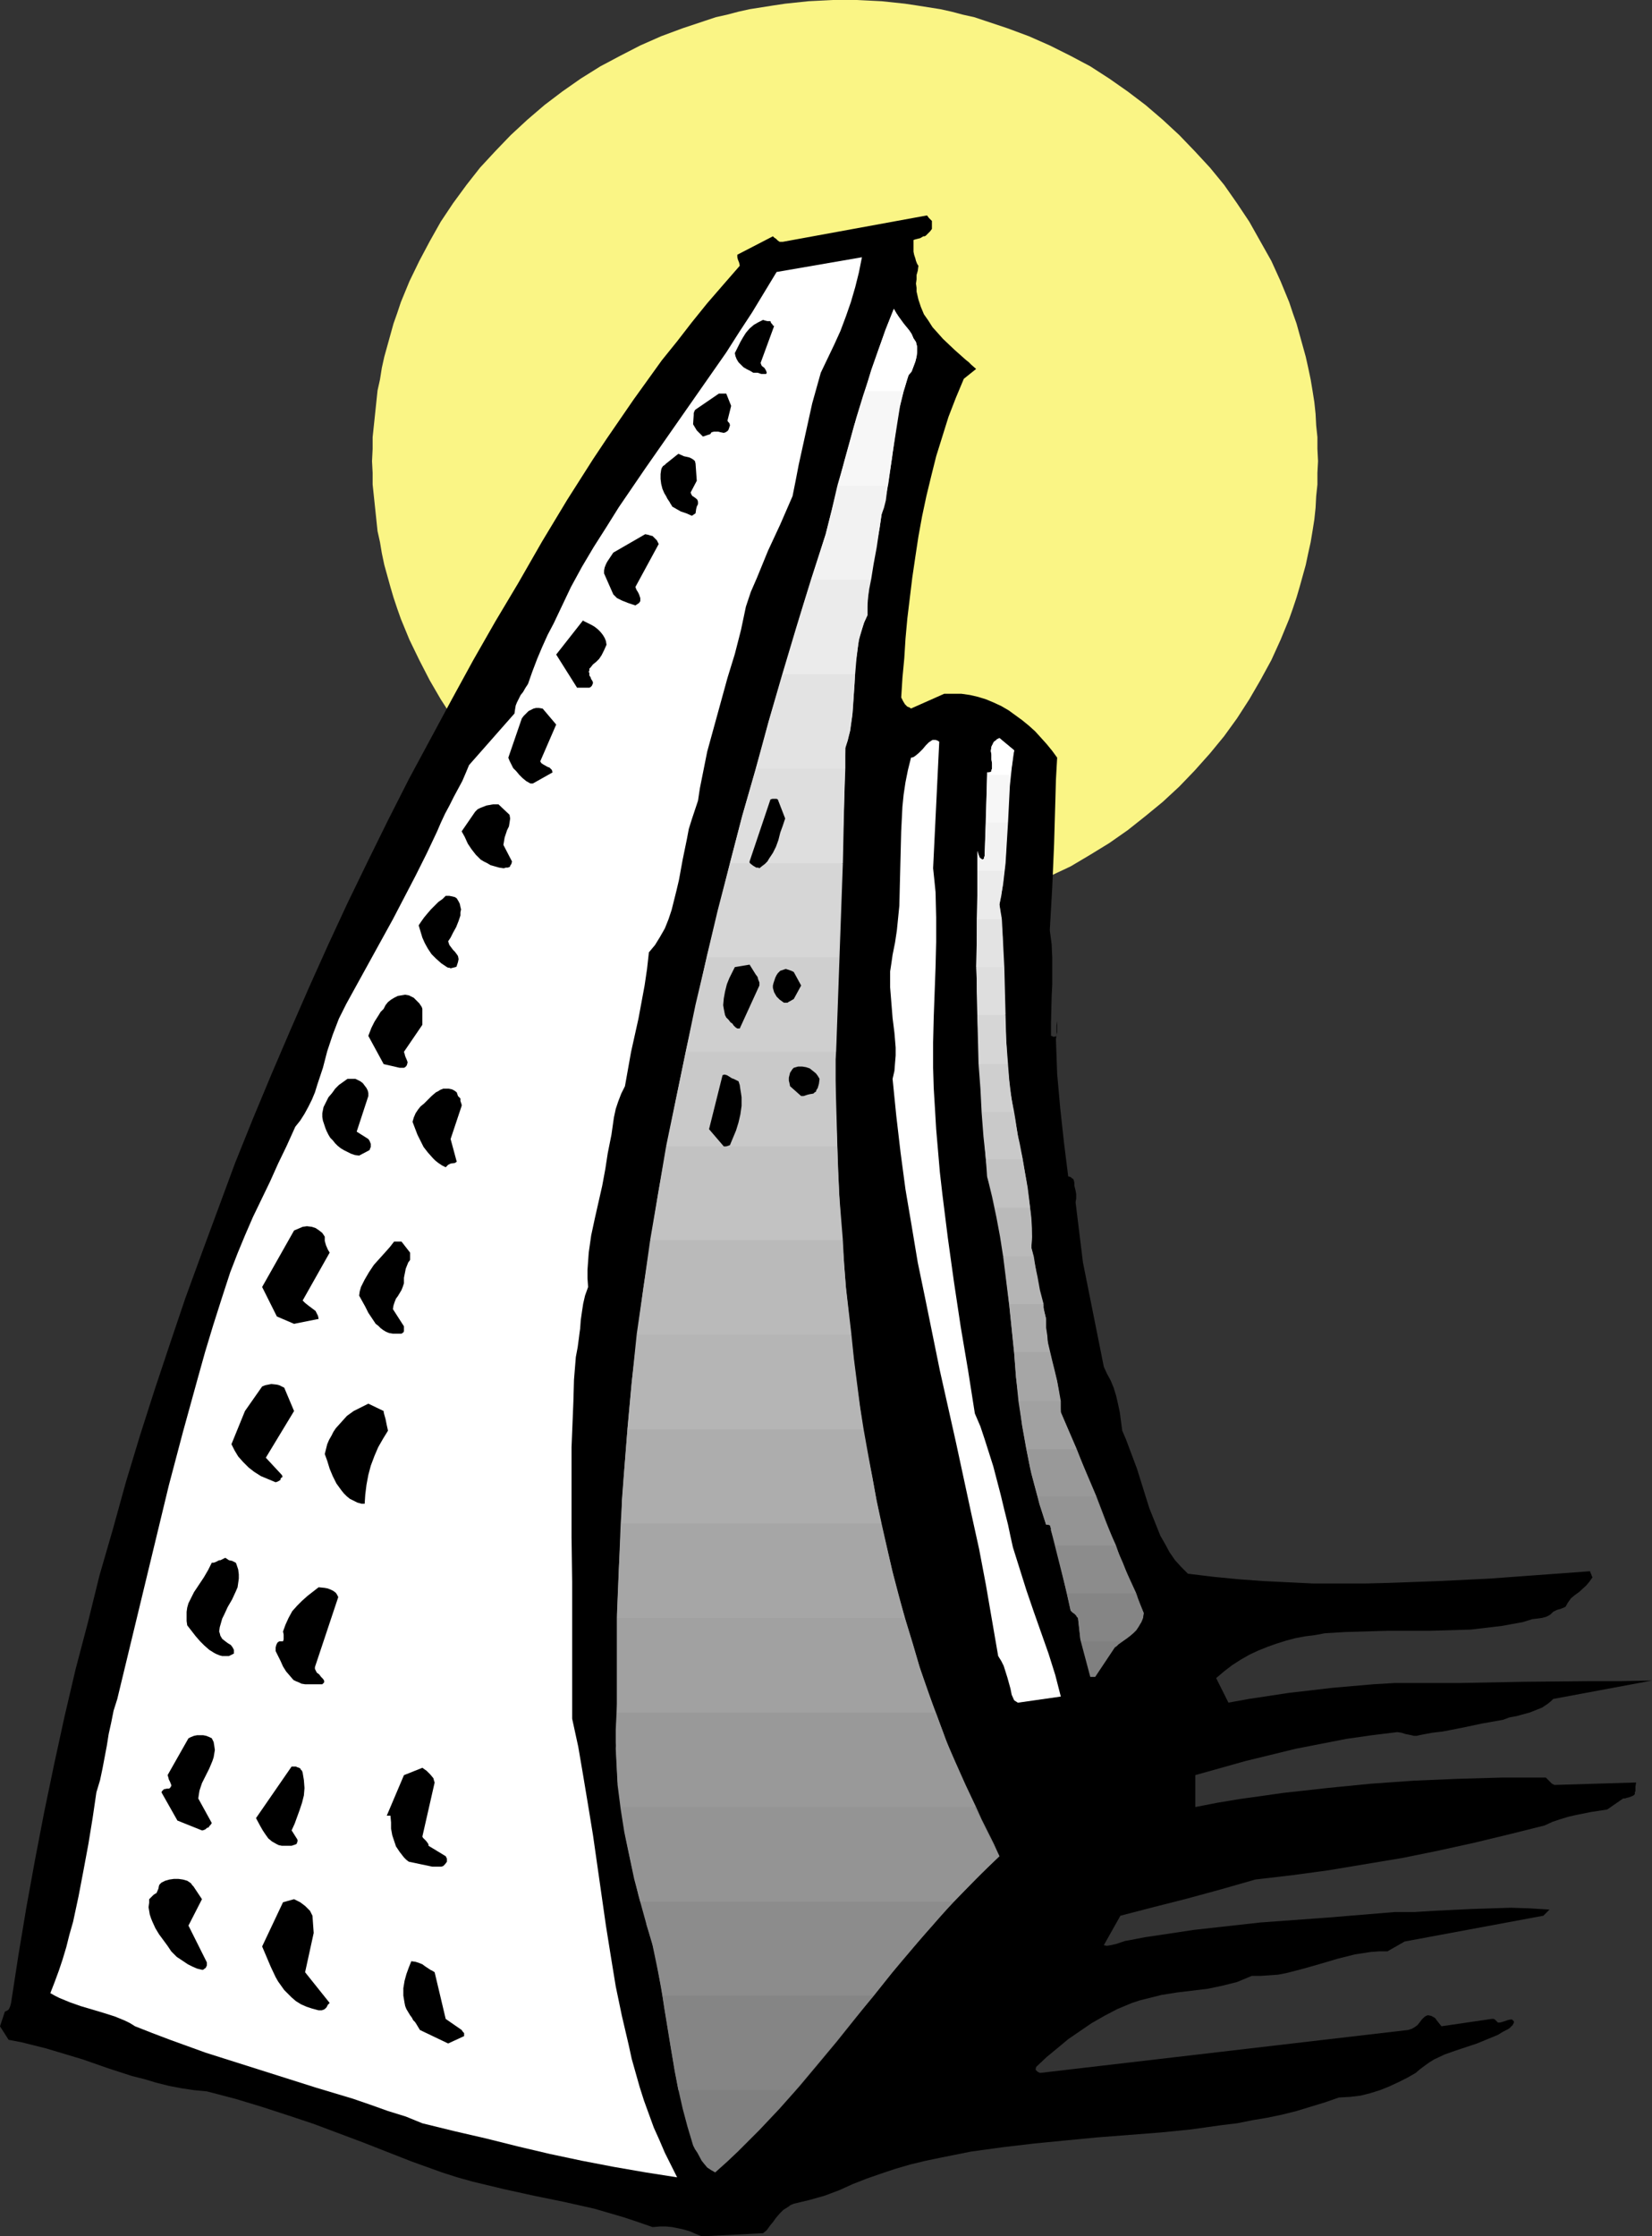 <?xml version="1.0" encoding="UTF-8" standalone="no"?>
<svg
   version="1.0"
   width="115.054mm"
   height="155.711mm"
   id="svg74"
   sodipodi:docname="Office Building 09.wmf"
   xmlns:inkscape="http://www.inkscape.org/namespaces/inkscape"
   xmlns:sodipodi="http://sodipodi.sourceforge.net/DTD/sodipodi-0.dtd"
   xmlns="http://www.w3.org/2000/svg"
   xmlns:svg="http://www.w3.org/2000/svg">
  <rect width="100%" height="100%" fill="#333333" stroke="none"/>
  <sodipodi:namedview
     id="namedview74"
     pagecolor="#ffffff"
     bordercolor="#000000"
     borderopacity="0.25"
     inkscape:showpageshadow="2"
     inkscape:pageopacity="0.0"
     inkscape:pagecheckerboard="0"
     inkscape:deskcolor="#d1d1d1"
     inkscape:document-units="mm" />
  <defs
     id="defs1">
    <pattern
       id="WMFhbasepattern"
       patternUnits="userSpaceOnUse"
       width="6"
       height="6"
       x="0"
       y="0" />
  </defs>
  <path
     style="fill:#faf585;fill-opacity:1;fill-rule:evenodd;stroke:none"
     d="m 222.514,0 h 3.07 l 3.232,0.162 3.232,0.162 3.07,0.323 3.07,0.323 3.232,0.485 3.07,0.485 3.07,0.485 2.909,0.646 3.07,0.808 2.909,0.646 2.909,0.97 5.817,1.939 5.656,2.101 5.494,2.424 5.494,2.747 5.171,2.747 5.009,3.232 4.848,3.393 4.686,3.555 4.525,3.878 4.363,4.04 4.04,4.201 4.04,4.363 3.717,4.525 3.393,4.848 3.232,4.848 2.909,5.171 2.909,5.171 2.424,5.333 2.262,5.494 0.97,2.909 0.97,2.747 0.808,2.909 0.808,2.909 0.808,2.909 0.646,2.909 0.646,3.07 0.485,2.909 0.485,3.07 0.323,3.07 0.162,3.07 0.323,3.07 v 3.07 l 0.162,3.232 -0.162,3.07 v 3.07 l -0.323,3.07 -0.162,3.07 -0.323,3.07 -0.485,3.07 -0.485,2.909 -0.646,2.909 -0.646,3.07 -0.808,2.909 -0.808,2.909 -0.808,2.747 -0.97,2.909 -0.97,2.747 -2.262,5.494 -2.424,5.332 -2.909,5.333 -2.909,5.009 -3.232,5.009 -3.393,4.686 -3.717,4.525 -4.04,4.525 -4.04,4.201 -4.363,4.04 -4.525,3.717 -4.686,3.717 -4.848,3.393 -5.009,3.07 -5.171,3.07 -5.494,2.585 -5.494,2.424 -5.656,2.262 -5.817,1.778 -2.909,0.97 -2.909,0.808 -3.07,0.646 -2.909,0.646 -3.07,0.646 -3.07,0.485 -3.232,0.323 -3.07,0.323 -3.07,0.323 -3.232,0.162 -3.232,0.162 h -3.07 -3.232 l -3.232,-0.162 -3.232,-0.162 -3.07,-0.323 -3.07,-0.323 -3.232,-0.323 -3.07,-0.485 -3.07,-0.646 -2.909,-0.646 -3.07,-0.646 -2.909,-0.808 -2.909,-0.97 -5.817,-1.778 -5.656,-2.262 -5.494,-2.424 -5.333,-2.585 -5.171,-3.07 -5.171,-3.07 -4.848,-3.393 -4.686,-3.717 -4.525,-3.717 -4.363,-4.04 -4.04,-4.201 -4.04,-4.525 -3.555,-4.525 -3.555,-4.686 -3.232,-5.009 -2.909,-5.009 -2.747,-5.333 -2.586,-5.332 -2.262,-5.494 -0.97,-2.747 -0.97,-2.909 -0.808,-2.747 -0.808,-2.909 -0.808,-2.909 -0.646,-3.07 -0.485,-2.909 -0.646,-2.909 -0.323,-3.07 -0.323,-3.07 -0.323,-3.07 -0.323,-3.07 v -3.07 l -0.162,-3.07 0.162,-3.232 v -3.07 l 0.323,-3.07 0.323,-3.07 0.323,-3.07 0.323,-3.07 0.646,-2.909 0.485,-3.07 0.646,-2.909 0.808,-2.909 0.808,-2.909 0.808,-2.909 0.97,-2.747 0.97,-2.909 2.262,-5.494 2.586,-5.333 2.747,-5.171 2.909,-5.171 3.232,-4.848 3.555,-4.848 3.555,-4.525 4.04,-4.363 4.04,-4.201 4.363,-4.04 4.525,-3.878 4.686,-3.555 4.848,-3.393 5.171,-3.232 5.171,-2.747 5.333,-2.747 5.494,-2.424 5.656,-2.101 5.817,-1.939 2.909,-0.97 2.909,-0.646 3.07,-0.808 2.909,-0.646 3.07,-0.485 3.07,-0.485 3.232,-0.485 3.07,-0.323 3.07,-0.323 L 216.051,0.162 219.282,0 Z"
     id="path1" />
  <path
     style="fill:#000000;fill-opacity:1;fill-rule:evenodd;stroke:none"
     d="m 185.025,588.515 15.836,-0.808 0.97,-0.808 0.808,-1.131 0.808,-0.97 0.808,-1.131 0.97,-1.131 0.97,-0.97 1.293,-0.808 0.646,-0.485 0.808,-0.323 4.04,-0.97 4.04,-1.131 3.878,-1.454 1.778,-0.808 1.778,-0.808 3.717,-1.454 3.717,-1.293 3.878,-1.293 3.878,-1.131 4.04,-0.97 3.878,-0.808 4.04,-0.808 4.04,-0.808 8.241,-1.131 8.241,-0.97 8.241,-0.808 8.403,-0.808 16.644,-1.293 8.08,-0.808 8.08,-1.131 4.04,-0.485 4.04,-0.808 3.878,-0.646 3.878,-0.808 3.878,-0.97 3.717,-1.131 3.717,-1.131 3.717,-1.293 2.909,-0.162 2.747,-0.323 2.585,-0.646 2.586,-0.808 2.424,-0.97 2.424,-1.131 2.262,-1.131 2.262,-1.293 1.131,-0.97 1.293,-0.97 1.131,-0.808 1.293,-0.808 2.747,-1.293 2.747,-0.97 2.909,-0.97 2.909,-0.97 2.747,-1.131 2.747,-1.131 1.293,-0.808 1.293,-0.646 0.485,-0.323 0.485,-0.485 0.323,-0.323 0.323,-0.646 v -0.323 l -0.162,-0.162 -0.162,-0.162 -0.162,-0.162 h -0.485 l -0.646,0.162 -1.454,0.485 -0.646,0.162 h -0.485 l -0.162,-0.162 -0.323,-0.323 -0.323,-0.323 -0.323,-0.162 h -0.485 l -13.251,1.939 -0.646,-0.808 -0.646,-0.808 -0.323,-0.485 -0.485,-0.323 -0.646,-0.323 -0.808,-0.162 -0.485,0.162 -0.485,0.323 -0.646,0.646 -0.485,0.646 -0.646,0.808 -0.646,0.485 -0.808,0.485 -0.97,0.323 -96.956,11.311 -0.323,-0.162 -0.323,-0.162 -0.162,-0.162 -0.162,-0.162 -0.162,-0.162 v -0.323 l 0.162,-0.485 2.747,-2.585 2.747,-2.262 2.909,-2.424 3.07,-2.101 3.07,-2.101 3.393,-1.939 3.393,-1.778 3.878,-1.616 1.939,-0.646 1.939,-0.485 3.878,-0.97 4.04,-0.646 4.04,-0.485 4.04,-0.485 3.878,-0.808 1.939,-0.485 1.939,-0.485 1.939,-0.808 1.939,-0.808 h 2.262 l 2.424,-0.162 2.262,-0.162 2.424,-0.485 4.363,-1.131 4.525,-1.293 4.363,-1.293 4.525,-1.131 2.101,-0.323 2.101,-0.323 2.262,-0.162 h 2.101 l 4.525,-2.585 36.52,-6.787 0.323,-0.323 0.323,-0.323 0.97,-0.97 -5.171,-0.323 -5.009,-0.162 -5.171,0.162 -5.009,0.162 -10.019,0.485 -5.171,0.323 h -5.171 l -17.614,1.454 -17.775,1.293 -8.726,0.97 -8.726,0.97 -8.564,1.293 -4.363,0.646 -4.201,0.808 -0.97,0.162 -0.97,0.323 -1.454,0.485 -1.454,0.323 -0.97,0.162 -0.808,-0.162 4.363,-7.756 4.363,-1.131 4.363,-1.131 8.888,-2.262 8.888,-2.424 4.525,-1.293 4.525,-1.293 9.696,-1.131 9.534,-1.293 9.696,-1.616 9.696,-1.616 9.534,-1.939 9.534,-2.101 9.372,-2.262 9.049,-2.262 2.101,-0.97 1.939,-0.646 2.101,-0.646 2.101,-0.485 4.04,-0.808 4.201,-0.646 4.201,-2.909 h 0.485 l 0.485,-0.162 0.646,-0.162 0.808,-0.323 0.323,-0.162 0.323,-0.323 v -0.485 l 0.162,-0.323 v -0.485 -0.646 l 0.162,-1.131 -21.492,0.646 -0.646,-0.323 -0.485,-0.485 -0.485,-0.485 -0.646,-0.646 h -11.473 l -11.473,0.323 -11.635,0.485 -11.473,0.808 -11.473,1.131 -11.635,1.293 -5.656,0.808 -5.817,0.808 -5.817,0.97 -5.817,1.131 v -8.403 l 13.251,-3.717 6.625,-1.616 6.625,-1.616 6.625,-1.293 6.625,-1.293 6.787,-0.97 6.625,-0.808 1.131,0.162 0.97,0.323 0.808,0.162 0.808,0.162 0.646,0.162 h 0.808 l 0.646,-0.162 0.808,-0.162 2.585,-0.485 2.747,-0.323 5.009,-0.97 5.333,-1.131 2.747,-0.485 2.747,-0.485 1.778,-0.646 1.778,-0.323 3.555,-0.97 1.616,-0.646 1.616,-0.646 1.454,-0.97 0.808,-0.646 0.646,-0.646 26.017,-4.848 -8.241,0.162 h -8.403 l -16.967,0.162 -17.129,0.323 h -8.564 -8.403 l -5.494,0.323 -5.656,0.485 -5.494,0.485 -5.494,0.646 -5.656,0.646 -5.333,0.808 -5.333,0.808 -5.333,0.97 -3.232,-6.464 2.101,-1.778 2.101,-1.616 2.262,-1.454 2.262,-1.293 2.424,-1.131 2.424,-0.97 2.262,-0.808 2.585,-0.808 2.424,-0.646 2.585,-0.485 2.586,-0.323 2.586,-0.485 5.333,-0.323 5.494,-0.162 5.494,-0.162 h 5.494 5.656 l 5.494,-0.162 5.494,-0.162 5.494,-0.646 2.747,-0.323 2.586,-0.485 2.747,-0.485 2.586,-0.808 1.454,-0.162 1.131,-0.162 1.131,-0.323 0.646,-0.323 0.485,-0.323 0.323,-0.323 0.323,-0.323 0.97,-0.485 1.131,-0.323 1.131,-0.485 0.646,-1.131 0.808,-1.131 0.97,-0.808 1.131,-0.808 1.939,-1.778 0.808,-0.97 0.808,-1.131 -0.162,-0.323 -0.162,-0.485 -0.162,-0.323 -0.162,-0.485 -13.251,0.97 -13.251,0.97 -13.251,0.646 -13.251,0.485 -6.464,0.162 h -6.625 -6.625 l -6.625,-0.323 -6.625,-0.323 -6.625,-0.485 -6.625,-0.646 -6.625,-0.808 -1.778,-1.778 -1.616,-1.778 -1.454,-2.101 -1.131,-2.101 -1.293,-2.262 -0.97,-2.424 -0.97,-2.424 -0.97,-2.424 -3.232,-10.342 -1.939,-5.171 -0.97,-2.585 -0.97,-2.262 -0.323,-2.424 -0.323,-2.424 -0.485,-2.262 -0.485,-2.101 -0.646,-2.101 -0.808,-1.939 -0.97,-1.778 -0.808,-1.778 -5.494,-27.47 -1.939,-15.836 0.162,-0.97 v -1.131 l -0.162,-0.97 -0.162,-0.646 -0.162,-0.646 v -0.808 l -0.162,-0.646 -0.162,-0.323 -0.323,-0.162 -0.323,-0.323 -0.646,-0.162 -1.131,-9.049 -0.97,-8.888 -0.808,-9.049 -0.162,-4.525 -0.162,-4.525 0.162,-1.293 v -2.424 l 0.162,-1.131 v 2.909 l -0.162,0.646 v 0.323 l -0.162,0.162 h -0.323 l -0.162,0.162 -0.323,-0.162 -0.485,-0.162 v -3.555 l 0.162,-6.625 0.162,-3.393 v -3.393 -3.555 l -0.162,-3.555 -0.485,-3.717 0.323,-5.656 0.323,-5.656 0.485,-11.311 0.323,-11.15 0.162,-5.817 0.323,-5.817 -1.293,-1.778 -1.454,-1.778 -1.454,-1.616 -1.616,-1.778 -1.616,-1.454 -1.778,-1.454 -1.778,-1.293 -1.778,-1.293 -1.939,-1.131 -2.101,-0.97 -1.939,-0.808 -2.101,-0.646 -2.101,-0.485 -2.262,-0.323 h -2.262 -2.262 l -8.726,3.878 -0.485,-0.323 -0.485,-0.162 -0.646,-0.646 -0.485,-0.808 -0.485,-0.97 0.323,-5.171 0.485,-5.171 0.323,-5.171 0.485,-5.332 0.646,-5.333 0.646,-5.333 0.808,-5.494 0.808,-5.333 0.97,-5.333 1.131,-5.333 1.293,-5.332 1.293,-5.171 1.616,-5.171 1.616,-5.171 1.939,-5.009 2.101,-5.009 3.232,-2.585 -1.293,-1.131 -0.646,-0.646 -0.808,-0.646 -2.909,-2.585 -3.07,-2.909 -1.293,-1.454 -1.454,-1.616 -1.131,-1.778 -1.131,-1.616 -0.808,-1.939 -0.646,-1.939 -0.485,-2.101 v -0.97 l -0.162,-1.131 0.162,-1.131 v -1.131 l 0.323,-1.131 0.162,-1.293 -0.323,-0.485 -0.323,-0.808 -0.162,-0.646 -0.323,-0.97 -0.162,-0.808 v -0.97 -0.97 -1.131 l 0.485,-0.162 0.646,-0.162 0.646,-0.162 0.808,-0.485 h 0.323 l 0.323,-0.162 0.485,-0.485 0.646,-0.646 0.485,-0.646 v -1.778 -0.323 l -0.323,-0.323 -0.485,-0.485 -0.485,-0.646 -37.974,6.948 h -0.485 -0.323 l -0.485,-0.323 -0.485,-0.485 -0.485,-0.323 -0.323,-0.323 -9.372,4.848 v 0.646 l 0.162,0.646 0.323,0.808 0.162,0.808 -4.363,5.009 -4.201,4.848 -4.04,5.009 -3.878,5.009 -4.04,5.009 -3.717,5.171 -3.717,5.171 -3.555,5.171 -3.555,5.171 -3.555,5.333 -3.393,5.332 -3.393,5.333 -6.625,10.988 -6.302,10.988 -5.979,10.019 -5.817,10.18 -5.656,10.342 -5.656,10.503 -5.656,10.503 -5.494,10.827 -5.333,10.827 -5.333,10.988 -5.171,11.15 -5.009,11.15 -5.009,11.473 -4.848,11.311 -4.848,11.635 -4.686,11.635 -4.363,11.796 -4.363,11.796 -4.363,11.958 -4.04,11.958 -4.04,12.119 -3.878,12.119 -3.717,12.281 -3.393,12.281 -3.555,12.281 -3.07,12.443 -3.232,12.281 -2.909,12.443 -2.747,12.604 -2.585,12.443 -2.424,12.604 -2.262,12.443 -2.101,12.604 -1.939,12.604 -0.162,0.646 -0.162,0.485 -0.162,0.323 -0.162,0.323 -0.485,0.323 L 1.293,529.372 0,533.251 l 2.262,3.555 3.393,0.646 3.232,0.808 3.232,0.808 3.232,0.97 6.464,1.939 3.232,1.131 3.232,1.131 6.464,2.101 3.232,0.808 3.232,0.97 3.232,0.808 3.393,0.646 3.232,0.485 3.393,0.323 3.717,0.97 3.717,0.97 6.949,2.101 6.949,2.262 6.787,2.262 6.464,2.424 6.464,2.424 12.766,5.009 4.04,1.454 4.04,1.454 4.04,1.293 4.04,1.131 4.04,0.97 4.04,0.97 8.08,1.778 7.918,1.616 7.918,1.778 3.878,1.131 3.878,1.131 3.878,1.293 3.717,1.293 1.939,-0.162 h 1.616 l 1.616,0.162 1.616,0.323 1.454,0.323 1.616,0.485 1.454,0.646 1.616,0.646 z"
     id="path2" />
  <path
     style="fill:#ffffff;fill-opacity:1;fill-rule:evenodd;stroke:none"
     d="m 178.238,573.002 -1.616,-3.232 -1.616,-3.232 -1.454,-3.393 -1.454,-3.232 -1.293,-3.555 -1.293,-3.555 -1.131,-3.555 -2.101,-7.433 -0.808,-3.717 -1.778,-7.595 -1.616,-7.756 -1.293,-7.918 -1.293,-8.08 -1.131,-7.918 -2.262,-15.836 -1.293,-7.918 -1.293,-7.756 -1.293,-7.595 -1.616,-7.433 v -12.119 -11.958 -11.958 l -0.162,-11.796 v -11.796 -11.796 l 0.485,-11.958 0.162,-5.817 0.485,-5.979 0.485,-2.585 0.323,-2.424 0.162,-1.293 0.162,-1.131 0.162,-2.262 0.323,-2.262 0.323,-2.101 0.485,-2.101 0.808,-2.262 -0.162,-2.262 v -2.262 l 0.162,-2.262 0.162,-2.262 0.646,-4.525 0.97,-4.525 1.939,-8.564 0.808,-4.363 0.323,-2.101 0.323,-2.101 0.485,-2.424 0.485,-2.424 0.323,-2.262 0.323,-2.262 0.485,-2.262 0.646,-1.939 0.808,-2.101 0.97,-1.939 0.808,-4.525 0.808,-4.525 0.97,-4.363 0.97,-4.363 0.808,-4.363 0.808,-4.363 0.646,-4.363 0.485,-4.363 1.616,-1.939 1.293,-2.101 1.293,-2.262 0.97,-2.424 0.808,-2.424 0.646,-2.585 0.646,-2.585 0.646,-2.747 0.97,-5.332 1.131,-5.494 0.485,-2.585 0.808,-2.585 0.808,-2.424 0.808,-2.424 0.485,-3.232 0.646,-3.232 1.293,-6.464 1.778,-6.464 1.778,-6.464 1.778,-6.464 1.939,-6.302 1.616,-6.302 0.646,-3.07 0.646,-3.07 1.293,-3.878 1.616,-3.717 1.454,-3.555 1.454,-3.555 3.232,-6.948 1.616,-3.717 1.616,-3.717 0.808,-4.04 0.808,-4.201 1.778,-8.08 1.778,-8.08 1.131,-4.04 1.131,-4.04 1.778,-3.717 1.778,-3.717 1.616,-3.555 1.454,-3.878 1.293,-3.717 1.131,-3.878 0.97,-3.878 0.808,-4.04 -22.462,3.878 -3.232,5.333 -3.232,5.333 -3.393,5.171 -3.393,5.333 -7.11,10.18 -7.11,10.18 -7.11,10.18 -6.949,10.18 -3.232,5.171 -3.393,5.333 -3.07,5.171 -2.909,5.333 -3.07,6.464 -1.454,3.07 -1.616,3.07 -1.454,3.232 -1.293,3.07 -1.293,3.393 -1.131,3.232 -0.646,0.97 -0.646,1.131 -0.646,0.808 -0.485,0.97 -0.485,0.97 -0.323,0.808 -0.162,0.97 -0.162,1.131 -11.958,13.574 -0.808,1.939 -0.97,2.262 -1.131,2.101 -1.131,2.101 -1.131,2.262 -1.131,2.101 -1.131,2.424 -0.97,2.262 -2.747,5.817 -2.909,5.817 -5.979,11.473 -6.141,11.15 -6.141,11.15 -0.97,1.939 -0.97,1.939 -0.808,2.101 -0.808,2.101 -1.454,4.363 -1.131,4.363 -1.454,4.363 -0.646,2.101 -0.808,1.939 -0.97,1.939 -0.97,1.778 -1.131,1.778 -1.293,1.616 -2.262,5.009 -2.262,4.686 -2.101,4.686 -2.262,4.686 -2.262,4.686 -2.101,4.848 -1.939,4.686 -1.939,5.009 -2.262,6.948 -2.262,7.11 -2.101,6.948 -1.939,6.948 -3.878,14.058 -3.717,14.058 -3.393,14.058 -3.393,14.058 -6.787,28.117 -0.97,3.07 -0.646,3.232 -0.646,2.909 -0.485,3.07 -1.131,5.979 -0.646,3.07 -0.97,3.232 -0.97,6.625 -1.131,6.948 -1.293,6.948 -1.293,6.787 -1.454,6.787 -0.97,3.393 -0.808,3.232 -0.97,3.232 -0.97,2.909 -1.131,3.07 -1.131,2.909 1.131,0.646 1.293,0.646 2.747,1.131 2.747,0.97 5.979,1.778 3.07,0.97 2.747,1.131 1.293,0.646 1.293,0.808 4.525,1.778 4.686,1.778 9.372,3.393 9.696,3.07 9.696,3.07 9.696,3.07 9.696,2.909 4.686,1.616 4.525,1.616 4.686,1.454 4.363,1.778 8.564,2.101 8.403,1.939 8.403,2.101 8.241,1.939 8.403,1.778 8.403,1.616 8.403,1.454 z"
     id="path3" />
  <path
     style="fill:#808080;fill-opacity:1;fill-rule:evenodd;stroke:none"
     d="m 229.948,525.171 -9.696,12.119 -4.848,5.817 -5.009,5.979 -5.171,5.817 -5.333,5.656 -2.747,2.747 -2.909,2.909 -2.909,2.747 -3.07,2.747 -1.131,-0.646 -0.97,-0.646 -0.808,-0.97 -0.646,-0.808 -1.131,-2.101 -0.646,-0.97 -0.485,-0.97 -1.454,-4.848 -1.293,-4.848 -1.131,-5.009 -0.97,-4.848 -1.616,-10.019 -1.616,-9.857 z"
     id="path4" />
  <path
     style="fill:#858585;fill-opacity:1;fill-rule:evenodd;stroke:none"
     d="m 251.116,500.448 -5.656,6.14 -5.333,6.302 -5.333,6.302 -5.009,6.302 -5.171,6.14 -5.009,6.14 -5.171,6.14 -5.171,6.14 H 178.561 l -0.97,-5.333 -0.97,-5.494 -1.778,-10.827 -0.808,-5.494 -1.131,-5.494 -1.131,-5.494 -0.808,-2.747 -0.808,-2.747 -0.162,-1.454 -0.485,-1.454 -0.162,-0.808 -0.162,-0.808 -0.646,-1.454 z"
     id="path5" />
  <path
     style="fill:#8c8c8c;fill-opacity:1;fill-rule:evenodd;stroke:none"
     d="m 229.948,525.171 7.433,-9.211 4.04,-4.686 4.04,-4.525 4.04,-4.686 4.363,-4.525 4.525,-4.525 4.686,-4.525 -1.454,-3.232 -0.808,-1.616 -0.808,-1.616 -1.616,-3.232 -1.454,-3.232 h -93.401 l 0.485,3.878 0.646,3.878 0.808,4.04 0.808,3.717 1.778,7.756 2.101,7.595 1.454,4.686 1.131,4.686 0.808,4.848 0.808,4.525 z"
     id="path6" />
  <path
     style="fill:#949494;fill-opacity:1;fill-rule:evenodd;stroke:none"
     d="m 251.116,500.448 5.817,-5.979 3.07,-3.07 3.07,-2.909 -2.424,-4.525 -2.262,-4.686 -2.262,-4.525 -2.101,-4.686 -1.939,-4.848 -2.101,-4.686 -1.778,-4.848 -1.939,-5.009 h -83.867 l -0.162,3.232 v 3.07 l -0.162,3.232 0.162,3.232 0.162,3.07 0.162,3.232 0.808,6.302 0.97,6.14 1.293,6.14 1.293,6.14 1.616,5.979 z"
     id="path7" />
  <path
     style="fill:#999999;fill-opacity:1;fill-rule:evenodd;stroke:none"
     d="m 238.189,425.793 1.939,6.464 1.939,6.464 2.101,6.464 2.424,6.14 2.262,6.302 2.586,5.979 2.747,6.14 2.747,5.817 h -93.401 l -0.485,-3.393 -0.485,-3.393 -0.162,-3.232 -0.162,-3.555 -0.162,-3.393 v -3.393 l 0.162,-3.393 0.162,-3.393 V 425.793 Z"
     id="path8" />
  <path
     style="fill:#a1a1a1;fill-opacity:1;fill-rule:evenodd;stroke:none"
     d="m 232.048,400.908 1.454,6.464 1.454,6.464 1.616,6.302 1.778,6.14 1.939,6.302 1.778,6.14 2.101,5.979 2.101,5.979 h -83.867 v -2.262 -11.796 -11.958 l 0.485,-11.796 0.646,-11.958 z"
     id="path9" />
  <path
     style="fill:#a6a6a6;fill-opacity:1;fill-rule:evenodd;stroke:none"
     d="m 227.201,376.184 1.131,6.302 1.293,6.302 1.131,6.302 1.293,6.302 1.454,6.14 1.454,6.14 1.616,6.14 1.616,5.979 h -75.787 l 0.485,-12.281 0.485,-12.443 0.808,-12.443 0.97,-12.443 z"
     id="path10" />
  <path
     style="fill:#adadad;fill-opacity:1;fill-rule:evenodd;stroke:none"
     d="m 224.13,351.299 0.646,6.302 0.808,6.302 0.808,6.302 0.97,6.14 1.131,6.302 1.131,6.14 1.131,6.14 1.293,5.979 h -68.516 l 0.162,-6.14 0.485,-6.14 0.97,-12.281 1.131,-12.443 1.293,-12.604 z"
     id="path11" />
  <path
     style="fill:#b5b5b5;fill-opacity:1;fill-rule:evenodd;stroke:none"
     d="m 221.868,326.414 0.323,6.302 0.485,6.302 0.646,6.14 0.646,6.302 1.454,12.281 1.778,12.443 h -62.052 l 1.131,-12.443 1.454,-12.281 1.616,-12.443 1.778,-12.604 z"
     id="path12" />
  <path
     style="fill:#bababa;fill-opacity:1;fill-rule:evenodd;stroke:none"
     d="m 220.414,301.691 0.162,6.14 0.323,6.14 0.323,6.302 0.485,6.14 0.97,12.443 1.454,12.443 h -56.558 l 1.778,-12.281 1.939,-12.443 1.939,-12.443 2.101,-12.443 z"
     id="path13" />
  <path
     style="fill:#c2c2c2;fill-opacity:1;fill-rule:evenodd;stroke:none"
     d="m 221.868,326.414 -0.97,-11.958 -0.485,-12.119 -0.485,-11.796 v -11.796 l 0.162,-1.939 h -39.59 l -2.586,12.604 -2.424,12.281 -2.262,12.443 -2.101,12.281 z"
     id="path14" />
  <path
     style="fill:#c9c9c9;fill-opacity:1;fill-rule:evenodd;stroke:none"
     d="m 220.414,301.691 -0.323,-11.635 -0.162,-5.656 v -5.656 l 0.808,-26.824 H 185.994 l -2.747,12.604 -2.747,12.281 -2.586,12.443 -2.586,12.443 z"
     id="path15" />
  <path
     style="fill:#cfcfcf;fill-opacity:1;fill-rule:evenodd;stroke:none"
     d="m 221.868,227.197 -1.778,49.608 h -39.59 l 2.586,-12.443 2.909,-12.281 3.07,-12.443 3.07,-12.443 z"
     id="path16" />
  <path
     style="fill:#d6d6d6;fill-opacity:1;fill-rule:evenodd;stroke:none"
     d="m 222.514,202.312 -1.778,49.608 H 185.994 l 2.909,-12.281 3.232,-12.443 3.232,-12.443 3.555,-12.443 z"
     id="path17" />
  <path
     style="fill:#dedede;fill-opacity:1;fill-rule:evenodd;stroke:none"
     d="m 221.868,227.197 0.646,-30.379 0.646,-2.262 0.646,-2.262 0.323,-2.424 0.323,-2.424 0.323,-5.009 0.162,-2.424 0.162,-2.585 H 206.032 l -3.717,12.604 -1.616,6.14 -1.778,6.302 -3.555,12.281 -3.232,12.443 z"
     id="path18" />
  <path
     style="fill:#e3e3e3;fill-opacity:1;fill-rule:evenodd;stroke:none"
     d="m 222.514,202.312 v -5.494 l 0.646,-1.939 0.485,-2.101 0.323,-2.101 0.323,-2.101 0.323,-4.201 0.162,-2.262 0.162,-2.262 0.162,-4.525 0.323,-2.262 0.323,-2.262 0.323,-2.262 0.646,-2.262 0.646,-2.262 0.97,-2.101 v -2.262 l 0.162,-2.424 0.323,-2.262 0.485,-2.424 h -15.836 l -3.878,12.604 -3.717,12.443 -3.555,12.281 -3.393,12.443 z"
     id="path19" />
  <path
     style="fill:#ebebeb;fill-opacity:1;fill-rule:evenodd;stroke:none"
     d="m 225.1,177.427 0.323,-3.878 0.485,-4.04 0.323,-1.939 0.646,-1.939 0.646,-1.939 0.808,-1.778 v -3.393 l 0.323,-3.232 0.485,-3.393 0.646,-3.232 1.131,-6.464 0.646,-3.393 0.485,-3.393 0.646,-1.778 0.485,-1.939 0.485,-3.878 h -13.251 l -1.454,6.302 -0.808,3.232 -0.808,3.232 -5.817,18.421 -2.747,9.211 -2.747,9.211 z"
     id="path20" />
  <path
     style="fill:#f2f2f2;fill-opacity:1;fill-rule:evenodd;stroke:none"
     d="m 229.301,152.542 0.646,-4.04 0.808,-4.363 0.646,-4.363 0.646,-4.363 0.97,-4.04 0.808,-4.04 1.131,-8.08 1.293,-8.241 0.646,-4.04 0.97,-4.04 h -10.18 l -2.909,9.211 -2.586,9.372 -2.424,9.534 -2.424,9.534 -3.878,11.958 z"
     id="path21" />
  <path
     style="fill:#f7f7f7;fill-opacity:1;fill-rule:evenodd;stroke:none"
     d="m 233.664,127.819 1.131,-7.272 0.97,-7.272 0.485,-3.717 0.808,-3.555 0.97,-3.717 1.131,-3.555 0.808,-0.97 0.485,-1.293 0.485,-1.293 0.323,-1.293 0.162,-1.293 v -1.293 l -0.323,-1.293 -0.323,-0.485 -0.323,-0.485 -0.485,-1.131 -0.646,-0.97 -1.454,-1.778 -1.293,-1.778 -0.646,-0.97 -0.646,-1.131 -2.262,5.656 -1.939,5.656 -1.939,5.656 -1.939,5.817 -1.778,5.817 -1.616,5.979 -1.616,5.817 -1.778,6.14 z"
     id="path22" />
  <path
     style="fill:#ffffff;fill-opacity:1;fill-rule:evenodd;stroke:none"
     d="m 237.866,102.934 0.323,-0.97 0.323,-1.131 0.323,-1.131 0.323,-0.97 0.808,-0.97 0.485,-1.293 0.485,-1.293 0.323,-1.293 0.162,-1.293 v -1.293 l -0.323,-1.293 -0.323,-0.485 -0.323,-0.485 -0.485,-1.131 -0.646,-0.97 -1.454,-1.778 -1.293,-1.778 -0.646,-0.97 -0.646,-1.131 -2.101,5.333 -1.939,5.333 -1.939,5.494 -1.616,5.494 z"
     id="path23" />
  <path
     style="fill:#000000;fill-opacity:1;fill-rule:evenodd;stroke:none"
     d="m 117.963,537.775 4.201,-1.939 v -0.485 -0.323 l -0.323,-0.323 -0.323,-0.485 -4.201,-2.909 -2.909,-12.281 -0.485,-0.323 -0.646,-0.323 -1.454,-0.97 -0.646,-0.485 -0.808,-0.323 -0.97,-0.323 -1.131,-0.162 -0.646,1.616 -0.646,1.778 -0.485,1.778 -0.323,1.939 v 1.939 l 0.162,0.97 0.162,0.97 0.162,0.808 0.323,0.808 0.485,0.808 0.485,0.808 0.485,0.646 0.162,0.323 0.162,0.323 0.485,0.485 0.323,0.485 0.97,1.616 z"
     id="path24" />
  <path
     style="fill:#000000;fill-opacity:1;fill-rule:evenodd;stroke:none"
     d="m 83.867,529.049 h 0.323 0.485 l 0.485,-0.162 0.323,-0.162 0.162,-0.162 0.323,-0.323 0.323,-0.646 0.485,-0.485 -6.464,-8.08 2.262,-10.342 -0.323,-4.525 -0.323,-0.646 -0.323,-0.646 -0.646,-0.646 -0.646,-0.646 -0.646,-0.485 -0.646,-0.485 -1.616,-0.808 -2.909,0.808 -5.494,11.635 2.262,5.333 1.293,2.747 0.646,1.131 0.808,1.131 0.808,1.131 0.97,0.97 0.97,0.97 1.131,0.97 1.293,0.808 1.454,0.646 1.454,0.485 z"
     id="path25" />
  <path
     style="fill:#000000;fill-opacity:1;fill-rule:evenodd;stroke:none"
     d="m 53.164,518.384 h 0.323 l 0.162,-0.162 0.485,-0.323 0.323,-0.646 v -0.808 l -4.848,-9.695 3.555,-6.948 -2.262,-3.393 -0.323,-0.323 -0.323,-0.485 -0.97,-0.646 -1.131,-0.323 -1.131,-0.162 h -1.293 l -1.131,0.162 -1.131,0.323 -0.97,0.485 -0.162,0.162 -0.162,0.162 -0.162,0.162 -0.162,0.323 -0.162,0.808 -0.485,1.131 -0.323,0.162 -0.485,0.323 -0.485,0.485 -0.646,0.646 v 0.97 l -0.162,1.131 0.162,0.97 0.162,0.97 0.323,0.97 0.323,0.808 0.808,1.778 0.97,1.616 2.262,3.07 0.97,1.454 0.646,0.646 0.808,0.808 0.97,0.646 0.97,0.646 0.97,0.646 1.293,0.646 1.131,0.485 z"
     id="path26" />
  <path
     style="fill:#000000;fill-opacity:1;fill-rule:evenodd;stroke:none"
     d="m 113.762,491.237 h 1.939 0.485 l 0.485,-0.162 0.485,-0.485 0.485,-0.646 v -0.808 l -0.162,-0.323 -0.162,-0.323 -4.525,-2.747 v -0.323 l -0.162,-0.323 -0.485,-0.646 -0.485,-0.485 -0.323,-0.323 -0.162,-0.323 3.232,-14.22 -0.162,-0.485 -0.162,-0.646 -0.808,-0.97 -0.97,-0.97 -1.131,-0.808 -4.848,1.939 -4.525,10.665 h 0.97 l 0.162,1.778 v 1.616 l 0.323,1.778 0.485,1.454 0.485,1.454 0.97,1.454 1.131,1.454 0.646,0.646 0.646,0.485 z"
     id="path27" />
  <path
     style="fill:#000000;fill-opacity:1;fill-rule:evenodd;stroke:none"
     d="m 74.171,485.743 h 2.585 l 0.485,-0.162 0.485,-0.162 0.323,-0.162 0.162,-0.323 v -0.162 l 0.162,-0.323 -0.162,-0.485 -0.323,-0.485 -0.808,-1.293 -0.323,-0.485 0.808,-1.778 0.646,-1.778 0.646,-1.778 0.646,-1.939 0.485,-1.939 0.162,-1.939 -0.162,-2.101 -0.162,-0.97 -0.162,-0.97 -0.162,-0.485 -0.323,-0.323 -0.162,-0.323 -0.323,-0.162 -0.485,-0.162 -0.323,-0.162 h -1.131 l -9.372,13.574 1.131,2.101 0.646,1.131 0.646,0.97 0.808,1.131 0.97,0.808 1.131,0.646 0.646,0.323 z"
     id="path28" />
  <path
     style="fill:#000000;fill-opacity:1;fill-rule:evenodd;stroke:none"
     d="m 53.164,481.703 h 0.162 l 0.485,-0.162 0.323,-0.162 0.323,-0.323 0.485,-0.162 0.162,-0.323 0.323,-0.323 0.323,-0.485 -3.555,-6.464 0.162,-1.131 0.162,-0.97 0.323,-0.97 0.323,-0.97 0.97,-1.939 0.97,-1.939 0.808,-1.939 0.323,-0.97 0.162,-0.97 0.162,-0.97 -0.162,-1.131 -0.162,-0.97 -0.485,-0.97 -0.646,-0.323 -0.808,-0.323 -0.808,-0.162 h -1.616 l -0.808,0.162 -0.808,0.323 -0.646,0.323 -5.494,9.695 0.162,0.485 0.162,0.646 0.323,0.646 0.323,0.808 v 0.323 l -0.162,0.162 -0.162,0.323 -0.323,0.162 h -0.485 l -0.808,0.162 -0.323,0.323 -0.162,0.162 -0.162,0.323 4.201,7.433 z"
     id="path29" />
  <path
     style="fill:#ffffff;fill-opacity:1;fill-rule:evenodd;stroke:none"
     d="m 103.42,476.209 v -1.939 z"
     id="path30" />
  <path
     style="fill:#ffffff;fill-opacity:1;fill-rule:evenodd;stroke:none"
     d="m 267.922,448.092 11.312,-1.616 -1.454,-5.656 -1.778,-5.656 -3.878,-10.988 -1.939,-5.656 -1.778,-5.656 -1.778,-5.656 -0.646,-2.909 -0.646,-3.07 -0.97,-3.878 -0.97,-4.04 -0.97,-3.717 -0.97,-3.717 -1.131,-3.555 -1.131,-3.555 -1.131,-3.393 -1.454,-3.393 -1.778,-11.311 -1.939,-11.473 -1.778,-11.796 -1.616,-11.635 -1.454,-11.635 -0.646,-5.656 -0.485,-5.656 -0.485,-5.656 -0.323,-5.494 -0.323,-5.333 -0.162,-5.332 v -6.625 l 0.162,-6.625 0.485,-13.25 0.162,-6.625 v -6.464 l -0.162,-6.625 -0.323,-3.232 -0.323,-3.07 1.616,-33.288 -0.485,-0.323 -0.485,-0.162 h -0.323 -0.485 l -0.97,0.646 -0.808,0.808 -0.808,0.97 -0.97,0.97 -0.97,0.808 -0.485,0.323 -0.646,0.162 -0.808,3.232 -0.646,3.232 -0.485,3.232 -0.323,3.232 -0.162,3.232 -0.162,3.232 -0.162,6.464 -0.162,6.464 -0.162,6.625 -0.323,3.232 -0.323,3.232 -0.485,3.232 -0.646,3.232 -0.323,2.262 -0.323,2.101 v 2.101 2.101 l 0.323,4.04 0.323,4.04 0.485,3.878 0.323,3.878 v 2.101 l -0.162,1.939 -0.162,2.101 -0.485,2.101 0.97,9.695 1.131,9.695 1.293,9.695 1.616,9.534 1.616,9.695 1.939,9.372 1.939,9.534 1.939,9.534 4.201,18.745 4.04,18.745 2.101,9.534 1.778,9.372 1.616,9.372 1.616,9.372 0.808,1.293 0.646,1.293 0.97,3.07 0.808,2.909 0.323,1.616 0.646,1.454 z"
     id="path31" />
  <path
     style="fill:#000000;fill-opacity:1;fill-rule:evenodd;stroke:none"
     d="m 80.312,443.244 h 4.525 l 0.323,-0.323 0.162,-0.162 v -0.323 -0.162 l -0.323,-0.485 -0.485,-0.485 -0.485,-0.646 -0.646,-0.485 -0.323,-0.646 -0.162,-0.323 v -0.485 l 6.141,-18.421 -0.323,-0.646 -0.323,-0.485 -0.646,-0.485 -0.646,-0.323 -0.808,-0.323 -0.808,-0.162 -1.616,-0.162 -1.454,1.131 -1.454,1.131 -1.454,1.293 -1.293,1.293 -1.293,1.454 -0.97,1.778 -0.808,1.778 -0.646,1.778 0.162,0.808 v 0.646 0.646 l -0.162,0.485 h -0.97 l -0.485,0.323 -0.323,0.646 -0.162,0.646 v 0.97 l 0.646,1.293 0.646,1.293 0.646,1.454 0.808,1.293 0.97,1.131 0.97,1.131 0.646,0.323 0.808,0.323 0.646,0.323 z"
     id="path32" />
  <path
     style="fill:#808080;fill-opacity:1;fill-rule:evenodd;stroke:none"
     d="m 288.283,441.305 5.171,-7.756 0.485,-0.323 0.485,-0.485 1.131,-0.808 1.131,-0.808 1.293,-1.131 1.131,-1.131 0.808,-1.293 0.485,-0.646 0.323,-0.808 0.162,-0.808 0.162,-0.808 -0.97,-2.424 -0.485,-1.293 -0.485,-1.454 h -18.26 l 0.97,4.525 0.485,0.485 0.485,0.323 0.485,0.485 0.162,0.323 0.323,0.323 0.646,5.817 2.585,9.695 z"
     id="path33" />
  <path
     style="fill:#858585;fill-opacity:1;fill-rule:evenodd;stroke:none"
     d="m 295.393,431.933 1.939,-1.293 0.97,-0.808 0.808,-0.808 0.646,-0.97 0.646,-1.131 0.485,-1.131 0.162,-1.293 -1.778,-4.363 -1.939,-4.363 -1.778,-4.525 -0.97,-2.101 -0.808,-2.424 h -15.836 l 3.878,17.129 0.485,0.485 0.485,0.323 0.485,0.485 0.162,0.323 0.323,0.323 0.646,5.817 0.323,0.323 z"
     id="path34" />
  <path
     style="fill:#8c8c8c;fill-opacity:1;fill-rule:evenodd;stroke:none"
     d="m 288.606,393.798 2.586,6.787 2.585,6.464 2.586,6.302 2.747,5.979 h -18.26 l -4.201,-16.644 v -0.485 l -0.162,-0.323 v -0.323 l -0.162,-0.162 -0.485,-0.162 h -0.485 l -1.131,-3.555 -0.646,-1.939 -0.485,-1.939 z"
     id="path35" />
  <path
     style="fill:#949494;fill-opacity:1;fill-rule:evenodd;stroke:none"
     d="m 283.435,381.355 2.585,6.625 2.586,6.464 2.424,6.302 2.747,5.979 h -15.836 l -1.293,-4.04 v -0.485 l -0.162,-0.323 v -0.323 l -0.162,-0.162 -0.485,-0.162 h -0.485 l -1.616,-5.009 -1.293,-4.848 -1.293,-5.009 -0.97,-5.009 z"
     id="path36" />
  <path
     style="fill:#999999;fill-opacity:1;fill-rule:evenodd;stroke:none"
     d="m 288.606,393.798 -2.262,-5.333 -2.424,-5.656 -4.686,-11.15 v -2.909 h -10.988 l 0.808,6.464 1.131,6.302 1.293,6.302 1.616,5.979 z"
     id="path37" />
  <path
     style="fill:#a1a1a1;fill-opacity:1;fill-rule:evenodd;stroke:none"
     d="m 283.435,381.355 -2.101,-4.848 -2.101,-4.848 -0.162,-2.101 -0.162,-1.939 -0.323,-2.101 -0.323,-1.939 -0.97,-3.878 -0.97,-3.878 h -9.372 l 0.485,6.464 0.646,6.464 0.97,6.302 1.131,6.302 z"
     id="path38" />
  <path
     style="fill:#a6a6a6;fill-opacity:1;fill-rule:evenodd;stroke:none"
     d="m 279.234,368.751 -0.485,-2.747 -0.485,-2.585 -0.646,-2.747 -0.646,-2.585 -0.646,-2.747 -0.646,-2.747 -0.323,-2.747 v -1.293 -1.454 l -0.485,-1.939 -0.162,-0.97 v -0.97 h -9.049 l 0.646,6.464 0.646,6.464 0.485,6.302 0.808,6.302 z"
     id="path39" />
  <path
     style="fill:#adadad;fill-opacity:1;fill-rule:evenodd;stroke:none"
     d="m 276.325,355.824 -0.485,-2.101 -0.162,-2.262 -0.323,-2.101 v -2.262 l -0.485,-2.101 -0.485,-2.101 -0.97,-4.201 -0.646,-3.878 -0.646,-4.201 h -8.08 l 0.808,6.464 0.808,6.464 0.646,6.14 0.646,6.14 z"
     id="path40" />
  <path
     style="fill:#b5b5b5;fill-opacity:1;fill-rule:evenodd;stroke:none"
     d="m 274.709,343.22 -0.97,-3.717 -0.646,-3.555 -0.808,-3.717 -0.808,-3.878 0.162,-2.585 v -2.585 l -0.162,-2.747 -0.323,-2.585 h -9.049 l 1.131,6.464 0.97,6.302 1.454,12.604 z"
     id="path41" />
  <path
     style="fill:#bababa;fill-opacity:1;fill-rule:evenodd;stroke:none"
     d="m 272.124,330.615 -0.162,-0.485 -0.162,-0.646 -0.323,-1.131 0.162,-2.909 -0.162,-2.909 -0.162,-2.909 -0.323,-2.909 -0.808,-5.817 -0.97,-5.817 h -9.696 l 0.162,1.293 0.162,1.131 v 2.101 l 1.293,5.333 1.131,5.333 0.97,5.171 0.808,5.171 z"
     id="path42" />
  <path
     style="fill:#c2c2c2;fill-opacity:1;fill-rule:evenodd;stroke:none"
     d="m 271.154,317.85 -0.323,-2.747 -0.323,-2.585 -0.97,-5.332 -0.485,-2.747 -0.646,-2.585 -0.808,-5.009 -0.162,-1.131 -0.162,-1.131 -0.323,-1.939 h -8.403 l 0.323,4.201 0.646,8.564 0.323,4.201 0.646,2.101 0.646,2.101 0.97,4.04 z"
     id="path43" />
  <path
     style="fill:#c9c9c9;fill-opacity:1;fill-rule:evenodd;stroke:none"
     d="m 269.215,305.084 -0.808,-4.201 -0.485,-2.101 -0.323,-1.939 -0.808,-4.363 -0.646,-4.201 -0.485,-4.04 -0.323,-4.201 h -7.756 l 0.485,6.464 0.323,6.302 0.485,6.302 0.646,5.979 z"
     id="path44" />
  <path
     style="fill:#cfcfcf;fill-opacity:1;fill-rule:evenodd;stroke:none"
     d="m 264.69,267.11 0.162,6.464 0.323,6.464 0.323,3.07 0.323,3.232 0.485,3.07 0.646,3.232 h -8.403 l -0.323,-6.302 -0.323,-6.302 -0.323,-6.464 -0.323,-6.464 z"
     id="path45" />
  <path
     style="fill:#d6d6d6;fill-opacity:1;fill-rule:evenodd;stroke:none"
     d="m 264.044,254.506 0.162,3.232 v 3.232 l 0.323,6.464 0.323,6.302 0.485,6.302 h -7.756 l -0.323,-12.604 v -6.464 l -0.323,-6.464 z"
     id="path46" />
  <path
     style="fill:#dedede;fill-opacity:1;fill-rule:evenodd;stroke:none"
     d="m 263.721,241.902 0.323,6.302 0.323,6.302 0.323,12.604 h -7.433 l -0.162,-6.14 v -6.302 -6.464 l 0.162,-6.302 z"
     id="path47" />
  <path
     style="fill:#e3e3e3;fill-opacity:1;fill-rule:evenodd;stroke:none"
     d="m 264.044,254.506 v -4.04 l -0.162,-4.201 -0.323,-4.04 -0.485,-4.201 0.485,-2.262 0.323,-2.262 0.485,-4.363 h -7.11 v 6.464 l -0.162,6.302 v 6.302 l -0.162,6.302 z"
     id="path48" />
  <path
     style="fill:#ebebeb;fill-opacity:1;fill-rule:evenodd;stroke:none"
     d="m 263.721,241.902 -0.323,-1.939 -0.323,-1.939 0.485,-2.747 0.485,-2.585 0.323,-2.747 0.323,-2.747 0.323,-5.332 0.323,-5.333 h -5.817 l -0.323,8.08 v 0.646 l -0.162,0.323 v 0.323 l -0.162,0.162 -0.323,0.162 -0.162,-0.162 -0.485,-0.323 -0.323,-0.808 -0.162,-0.485 -0.162,-0.485 v 0 17.937 z"
     id="path49" />
  <path
     style="fill:#f2f2f2;fill-opacity:1;fill-rule:evenodd;stroke:none"
     d="m 265.983,203.928 -0.323,3.07 -0.162,3.232 -0.323,6.302 -0.323,6.302 -0.162,3.07 -0.323,3.232 h -7.11 v -5.171 0 l 0.162,0.485 0.162,0.485 0.323,0.808 0.485,0.323 0.162,0.162 0.323,-0.162 0.162,-0.162 v -0.323 l 0.162,-0.323 v -0.646 l 0.646,-20.684 z"
     id="path50" />
  <path
     style="fill:#f7f7f7;fill-opacity:1;fill-rule:evenodd;stroke:none"
     d="m 265.337,216.532 0.485,-9.695 0.485,-4.686 0.646,-4.686 -3.878,-3.232 -0.646,0.323 -0.323,0.323 -0.485,0.323 -0.162,0.323 -0.485,0.97 -0.162,1.131 0.162,0.97 v 1.293 l 0.162,0.97 v 1.131 0.323 l -0.162,0.323 v 0.323 l -0.162,0.162 -0.485,0.162 h -0.485 l -0.323,13.25 z"
     id="path51" />
  <path
     style="fill:#ffffff;fill-opacity:1;fill-rule:evenodd;stroke:none"
     d="m 265.983,203.928 0.485,-3.393 0.162,-1.616 0.323,-1.454 -3.878,-3.232 -0.646,0.323 -0.323,0.323 -0.485,0.323 -0.162,0.323 -0.485,0.97 -0.162,1.131 0.162,0.97 v 1.293 l 0.162,0.97 v 1.131 0.323 l -0.162,0.323 v 0.323 l -0.162,0.162 -0.485,0.162 h -0.485 v 0.646 z"
     id="path52" />
  <path
     style="fill:#000000;fill-opacity:1;fill-rule:evenodd;stroke:none"
     d="m 59.305,435.811 h 0.323 0.646 l 0.646,-0.323 0.646,-0.323 v -0.485 -0.485 l -0.162,-0.323 -0.162,-0.323 -0.485,-0.646 -0.808,-0.485 -0.646,-0.485 -0.808,-0.646 -0.485,-0.808 -0.162,-0.646 -0.162,-0.485 0.162,-1.131 0.323,-1.131 0.323,-1.131 0.485,-0.97 0.97,-2.101 1.131,-1.939 0.97,-2.101 0.485,-1.131 0.162,-1.131 0.162,-1.131 v -1.131 l -0.162,-1.293 -0.485,-1.454 -0.162,-0.323 -0.323,-0.162 -0.646,-0.323 -0.808,-0.162 -0.485,-0.323 -0.485,-0.323 -0.323,0.162 -0.97,0.485 h -0.323 l -0.97,0.485 -0.485,0.162 h -0.485 l -0.97,1.939 -1.131,1.939 -2.585,3.878 -0.97,1.939 -0.485,0.97 -0.323,1.131 -0.162,1.131 v 1.131 1.293 l 0.162,1.131 1.131,1.454 1.131,1.454 1.131,1.293 1.131,1.131 1.293,1.131 1.293,0.808 0.646,0.323 0.808,0.323 0.646,0.162 z"
     id="path53" />
  <path
     style="fill:#000000;fill-opacity:1;fill-rule:evenodd;stroke:none"
     d="m 95.179,395.737 h 0.808 l 0.162,-2.424 0.323,-2.585 0.485,-2.585 0.646,-2.424 0.97,-2.585 0.97,-2.262 1.293,-2.262 1.293,-2.101 -0.323,-1.454 -0.162,-0.808 -0.162,-0.808 -0.323,-1.131 -0.162,-0.646 v -0.323 l -4.04,-1.939 -1.939,0.97 -1.939,0.97 -1.778,1.293 -1.454,1.616 -1.454,1.616 -0.646,0.97 -0.485,0.97 -0.646,1.131 -0.485,1.131 -0.323,1.293 -0.323,1.293 0.646,1.778 0.646,2.101 0.808,1.939 0.97,1.939 1.293,1.778 0.646,0.808 0.808,0.808 0.808,0.646 0.97,0.485 0.97,0.485 z"
     id="path54" />
  <path
     style="fill:#000000;fill-opacity:1;fill-rule:evenodd;stroke:none"
     d="m 72.556,390.081 0.485,-0.162 0.323,-0.162 0.485,-0.323 v -0.323 l 0.162,-0.162 0.162,-0.162 h 0.162 v -0.162 -0.162 l -0.162,-0.323 -4.201,-4.525 7.433,-12.281 -2.585,-6.14 -1.293,-0.646 -0.646,-0.162 -1.454,-0.162 -0.808,0.162 -0.808,0.162 -0.808,0.323 -4.525,6.464 -3.555,8.726 0.808,1.616 0.97,1.616 1.293,1.454 1.454,1.454 1.454,1.131 1.778,1.131 1.939,0.808 z"
     id="path55" />
  <path
     style="fill:#000000;fill-opacity:1;fill-rule:evenodd;stroke:none"
     d="m 103.42,350.976 h 2.262 l 0.485,-0.323 0.162,-0.323 v -0.646 -0.646 l -2.909,-4.525 0.162,-0.97 0.323,-0.97 0.323,-0.808 0.485,-0.646 0.97,-1.616 0.323,-0.808 0.323,-0.97 v -1.454 l 0.323,-1.616 0.162,-0.808 0.323,-0.808 0.323,-0.808 0.485,-0.646 v -1.939 l -2.262,-2.909 h -1.939 l -1.131,1.454 -1.293,1.454 -1.454,1.616 -1.454,1.616 -1.293,1.939 -1.131,1.939 -0.485,0.97 -0.485,0.97 -0.323,1.131 -0.162,1.131 0.808,1.454 0.808,1.454 0.808,1.616 0.97,1.454 0.97,1.454 0.646,0.485 0.646,0.646 0.646,0.485 0.808,0.485 0.808,0.323 z"
     id="path56" />
  <path
     style="fill:#000000;fill-opacity:1;fill-rule:evenodd;stroke:none"
     d="m 77.403,348.39 6.464,-1.293 -0.162,-0.808 -0.323,-0.646 -0.323,-0.646 -0.646,-0.485 -1.293,-0.97 -0.808,-0.646 -0.646,-0.646 7.11,-12.604 -0.485,-0.808 -0.485,-1.131 -0.323,-1.131 v -1.131 l -0.646,-0.97 -0.808,-0.646 -0.97,-0.646 -0.97,-0.323 -1.293,-0.162 -1.131,0.162 -1.131,0.485 -1.131,0.485 -8.403,14.866 3.878,7.756 z"
     id="path57" />
  <path
     style="fill:#000000;fill-opacity:1;fill-rule:evenodd;stroke:none"
     d="m 117.963,306.538 0.646,-0.323 1.131,-0.162 0.485,-0.323 -1.616,-5.979 2.909,-8.726 v -0.323 l -0.162,-0.485 -0.162,-0.485 v -0.646 l -0.323,-0.323 -0.323,-0.323 -0.162,-0.485 -0.162,-0.485 -0.646,-0.485 -0.646,-0.323 -0.808,-0.162 h -0.646 -0.808 l -0.808,0.323 -0.485,0.323 -0.646,0.323 -1.131,0.97 -0.97,0.97 -0.97,0.97 -0.97,0.808 -0.646,0.808 -0.646,0.97 -0.485,1.131 -0.323,1.131 1.293,3.393 0.808,1.616 0.808,1.616 1.131,1.454 1.293,1.454 0.646,0.646 0.808,0.646 0.97,0.646 0.97,0.485 z"
     id="path58" />
  <path
     style="fill:#000000;fill-opacity:1;fill-rule:evenodd;stroke:none"
     d="m 94.532,304.114 2.747,-1.454 0.162,-0.485 0.162,-0.323 v -0.808 l -0.323,-0.808 -0.323,-0.485 -3.07,-1.939 3.07,-9.372 v -0.808 l -0.162,-0.646 -0.323,-0.646 -0.485,-0.646 -0.485,-0.646 -0.646,-0.485 -0.646,-0.323 -0.646,-0.323 h -2.101 l -1.131,0.808 -1.131,0.808 -0.97,0.97 -0.808,1.131 -0.97,1.131 -0.646,1.293 -0.646,1.293 -0.323,1.616 v 0.97 l 0.162,0.97 0.323,0.97 0.323,0.97 0.323,0.808 0.485,0.97 0.485,0.808 0.646,0.646 0.646,0.808 0.646,0.646 0.808,0.646 0.808,0.485 0.97,0.485 0.97,0.485 0.97,0.323 z"
     id="path59" />
  <path
     style="fill:#000000;fill-opacity:1;fill-rule:evenodd;stroke:none"
     d="m 191.165,301.691 0.97,-0.323 0.808,-1.939 0.808,-1.939 0.646,-2.101 0.485,-2.101 0.323,-2.262 v -2.262 l -0.162,-1.131 -0.162,-0.97 -0.162,-1.131 -0.323,-0.97 -0.646,-0.323 -0.646,-0.323 -0.485,-0.162 -0.485,-0.323 -0.808,-0.485 -0.646,-0.162 -0.485,0.162 -3.555,14.22 3.878,4.525 z"
     id="path60" />
  <path
     style="fill:#000000;fill-opacity:1;fill-rule:evenodd;stroke:none"
     d="m 211.526,288.44 0.485,-0.162 0.485,-0.162 0.646,-0.162 0.97,-0.162 0.323,-0.323 0.323,-0.162 0.162,-0.485 0.323,-0.485 0.323,-1.131 0.162,-1.293 -0.485,-0.808 -0.485,-0.646 -0.808,-0.646 -0.808,-0.646 -0.97,-0.323 -0.97,-0.162 h -1.131 l -1.131,0.323 -0.323,0.323 -0.323,0.485 -0.323,0.485 -0.162,0.646 -0.162,0.646 v 0.808 l 0.162,0.646 0.162,0.808 2.909,2.585 z"
     id="path61" />
  <path
     style="fill:#000000;fill-opacity:1;fill-rule:evenodd;stroke:none"
     d="m 105.197,281.007 h 1.131 l 0.323,-0.162 0.323,-0.323 0.162,-0.323 0.162,-0.646 -0.162,-0.485 -0.485,-1.131 -0.162,-0.646 -0.162,-0.485 4.848,-7.11 v -4.201 l -0.162,-0.485 -0.323,-0.485 -0.323,-0.485 -0.485,-0.485 -0.97,-0.97 -1.293,-0.646 -0.97,-0.162 -0.97,0.162 -0.97,0.162 -0.97,0.485 -0.808,0.485 -0.808,0.646 -0.646,0.808 -0.485,0.97 -0.808,0.808 -0.485,0.808 -1.131,1.778 -0.808,1.616 -0.808,2.101 4.04,7.433 z"
     id="path62" />
  <path
     style="fill:#000000;fill-opacity:1;fill-rule:evenodd;stroke:none"
     d="m 194.72,270.665 5.171,-11.311 v -0.808 l -0.323,-0.808 -0.162,-0.646 -0.485,-0.646 -0.808,-1.293 -0.808,-1.293 -3.878,0.646 -0.646,1.293 -0.808,1.616 -0.646,1.616 -0.485,1.939 -0.323,1.778 -0.162,1.778 0.162,0.97 0.162,0.808 0.162,0.808 0.323,0.646 0.646,0.646 0.485,0.646 0.485,0.323 0.323,0.485 0.485,0.485 0.485,0.323 z"
     id="path63" />
  <path
     style="fill:#000000;fill-opacity:1;fill-rule:evenodd;stroke:none"
     d="m 207.325,263.878 v 0 l 0.162,-0.162 0.323,-0.162 1.131,-0.646 1.939,-3.555 -1.939,-3.555 -0.323,-0.162 -0.323,-0.162 -0.97,-0.323 -0.485,-0.162 -0.485,0.162 -0.485,0.162 -0.485,0.162 -0.323,0.323 -0.323,0.323 -0.323,0.485 -0.323,0.646 -0.485,1.454 -0.162,0.646 v 0.646 l 0.323,1.131 0.646,1.131 0.808,0.808 1.131,0.808 z"
     id="path64" />
  <path
     style="fill:#000000;fill-opacity:1;fill-rule:evenodd;stroke:none"
     d="m 118.61,254.829 1.293,-0.323 0.323,-0.162 v -0.162 l 0.162,-0.485 0.162,-0.485 0.162,-0.808 -0.162,-0.808 -0.323,-0.485 -0.485,-0.646 -0.485,-0.485 -0.485,-0.646 -0.485,-0.646 -0.323,-0.97 0.646,-0.97 0.646,-1.293 0.808,-1.454 0.646,-1.616 0.485,-1.454 v -0.808 l 0.162,-0.808 -0.162,-0.646 -0.162,-0.808 -0.323,-0.646 -0.485,-0.808 -0.485,-0.323 -0.646,-0.162 -0.808,-0.162 h -0.97 l -0.808,0.808 -1.131,0.808 -1.939,1.939 -0.97,1.131 -0.808,0.97 -0.808,1.131 -0.646,0.97 0.485,1.616 0.485,1.616 0.646,1.454 0.808,1.454 0.97,1.454 1.131,1.131 1.454,1.293 1.454,0.97 0.323,0.162 h 0.323 z"
     id="path65" />
  <path
     style="fill:#000000;fill-opacity:1;fill-rule:evenodd;stroke:none"
     d="m 132.507,228.49 h 0.162 l 0.485,-0.162 h 0.485 l 0.485,-0.162 0.162,-0.162 v -0.162 l 0.323,-0.485 0.162,-0.646 -2.262,-4.363 0.162,-0.97 0.162,-0.97 0.323,-0.97 0.323,-0.97 0.485,-0.97 0.162,-0.97 0.162,-1.131 -0.162,-0.97 -2.909,-2.747 h -0.646 -0.808 l -1.778,0.323 -0.808,0.323 -0.808,0.323 -0.646,0.323 -0.646,0.646 -3.555,5.171 0.808,1.454 0.808,1.778 0.97,1.454 1.131,1.454 0.646,0.646 0.646,0.646 0.808,0.485 0.97,0.485 0.808,0.485 1.131,0.323 1.131,0.323 z"
     id="path66" />
  <path
     style="fill:#000000;fill-opacity:1;fill-rule:evenodd;stroke:none"
     d="m 199.891,228.49 0.808,-0.646 0.646,-0.485 0.646,-0.646 0.485,-0.808 0.97,-1.454 0.808,-1.616 0.646,-1.778 0.485,-1.939 0.646,-1.778 0.646,-1.939 -1.939,-5.009 -0.323,-0.162 h -0.646 -0.485 l -0.485,0.162 -5.494,16.321 v 0.323 l 0.323,0.323 0.646,0.485 0.808,0.485 h 0.485 z"
     id="path67" />
  <path
     style="fill:#ffffff;fill-opacity:1;fill-rule:evenodd;stroke:none"
     d="m 257.903,214.431 v -2.747 z"
     id="path68" />
  <path
     style="fill:#000000;fill-opacity:1;fill-rule:evenodd;stroke:none"
     d="m 140.263,206.19 5.171,-2.909 -0.162,-0.646 -0.323,-0.323 -0.323,-0.323 -0.485,-0.162 -1.131,-0.646 -0.485,-0.323 -0.323,-0.485 4.201,-9.695 -3.555,-4.201 -0.97,-0.162 h -0.808 l -0.646,0.162 -0.646,0.323 -0.646,0.323 -0.646,0.646 -0.646,0.646 -0.485,0.646 -3.555,10.342 0.323,0.808 0.485,0.97 0.485,0.97 0.808,0.808 0.808,0.97 0.808,0.808 0.97,0.808 1.131,0.646 z"
     id="path69" />
  <path
     style="fill:#000000;fill-opacity:1;fill-rule:evenodd;stroke:none"
     d="m 152.544,180.982 h 2.586 l 0.323,-0.162 0.323,-0.323 0.162,-0.323 0.162,-0.485 -0.162,-0.485 -0.323,-0.485 -0.162,-0.485 -0.323,-0.485 v -0.646 l -0.162,-0.323 0.162,-0.323 v -0.485 l 0.323,-0.323 0.646,-0.808 0.808,-0.646 0.808,-0.808 0.646,-0.97 0.646,-1.293 0.646,-1.454 -0.162,-0.97 -0.323,-0.808 -0.485,-0.808 -0.646,-0.808 -0.646,-0.646 -0.808,-0.646 -0.808,-0.485 -0.646,-0.323 -0.646,-0.323 -0.646,-0.323 -0.323,-0.162 v -0.162 l -7.11,9.049 5.494,8.726 z"
     id="path70" />
  <path
     style="fill:#000000;fill-opacity:1;fill-rule:evenodd;stroke:none"
     d="m 168.219,158.682 0.323,-0.485 v -0.485 -0.323 l -0.162,-0.485 -0.162,-0.485 -0.323,-0.646 -0.323,-0.485 -0.323,-0.808 6.141,-11.311 -0.485,-0.97 -0.808,-0.808 -0.323,-0.323 -0.646,-0.162 -0.485,-0.162 -0.808,-0.162 -8.403,4.848 -1.616,2.424 -0.323,0.646 -0.323,0.808 -0.162,0.808 v 0.808 l 2.424,5.494 0.485,0.485 0.485,0.485 0.646,0.323 0.646,0.323 1.616,0.646 0.97,0.323 0.97,0.323 z"
     id="path71" />
  <path
     style="fill:#000000;fill-opacity:1;fill-rule:evenodd;stroke:none"
     d="m 183.086,135.09 0.162,-1.131 0.162,-0.646 0.323,-0.646 v -0.646 l -0.162,-0.485 -0.323,-0.323 -0.646,-0.485 -0.323,-0.162 -0.323,-0.485 -0.162,-0.485 1.616,-3.07 -0.323,-4.525 -0.162,-0.646 -0.323,-0.323 -0.485,-0.323 -0.646,-0.323 -1.454,-0.323 -1.454,-0.646 -3.232,2.585 -0.323,0.323 -0.485,0.323 -0.323,0.485 -0.162,0.485 -0.162,1.131 v 1.293 l 0.162,1.293 0.323,1.293 0.485,1.131 0.485,0.808 0.323,0.646 0.323,0.485 0.323,0.485 0.162,0.323 0.323,0.485 0.162,0.323 1.131,0.646 1.131,0.646 1.454,0.485 1.454,0.646 z"
     id="path72" />
  <path
     style="fill:#000000;fill-opacity:1;fill-rule:evenodd;stroke:none"
     d="m 185.994,114.568 0.485,-0.162 0.485,-0.162 0.323,-0.485 0.646,-0.162 h 1.131 l 0.646,0.162 0.808,0.162 0.485,-0.162 0.485,-0.323 0.162,-0.162 0.162,-0.323 0.162,-0.485 0.162,-0.485 v -0.162 0 l -0.162,-0.485 -0.323,-0.323 -0.162,-0.323 0.97,-3.878 -1.293,-3.232 h -1.939 l -6.141,4.201 -0.162,0.162 -0.162,0.323 -0.162,0.485 v 0.485 l -0.162,2.424 0.485,0.808 0.485,0.808 0.808,0.808 0.808,0.808 z"
     id="path73" />
  <path
     style="fill:#000000;fill-opacity:1;fill-rule:evenodd;stroke:none"
     d="m 201.83,98.086 -0.162,-0.485 -0.162,-0.323 -0.323,-0.485 -0.646,-0.485 -0.162,-0.323 -0.162,-0.485 3.555,-9.695 -0.323,-0.162 -0.162,-0.323 -0.323,-0.323 -0.162,-0.485 h -0.323 -0.485 l -0.646,-0.162 -0.485,-0.162 -1.293,0.646 -1.131,0.646 -1.131,0.97 -0.97,1.131 -0.808,1.293 -0.646,1.131 -1.454,2.909 0.162,0.808 0.323,0.808 0.485,0.808 0.646,0.646 0.646,0.646 0.808,0.485 0.97,0.485 0.808,0.485 h 0.485 0.646 l 0.97,0.323 h 0.485 0.485 0.323 z"
     id="path74" />
</svg>
